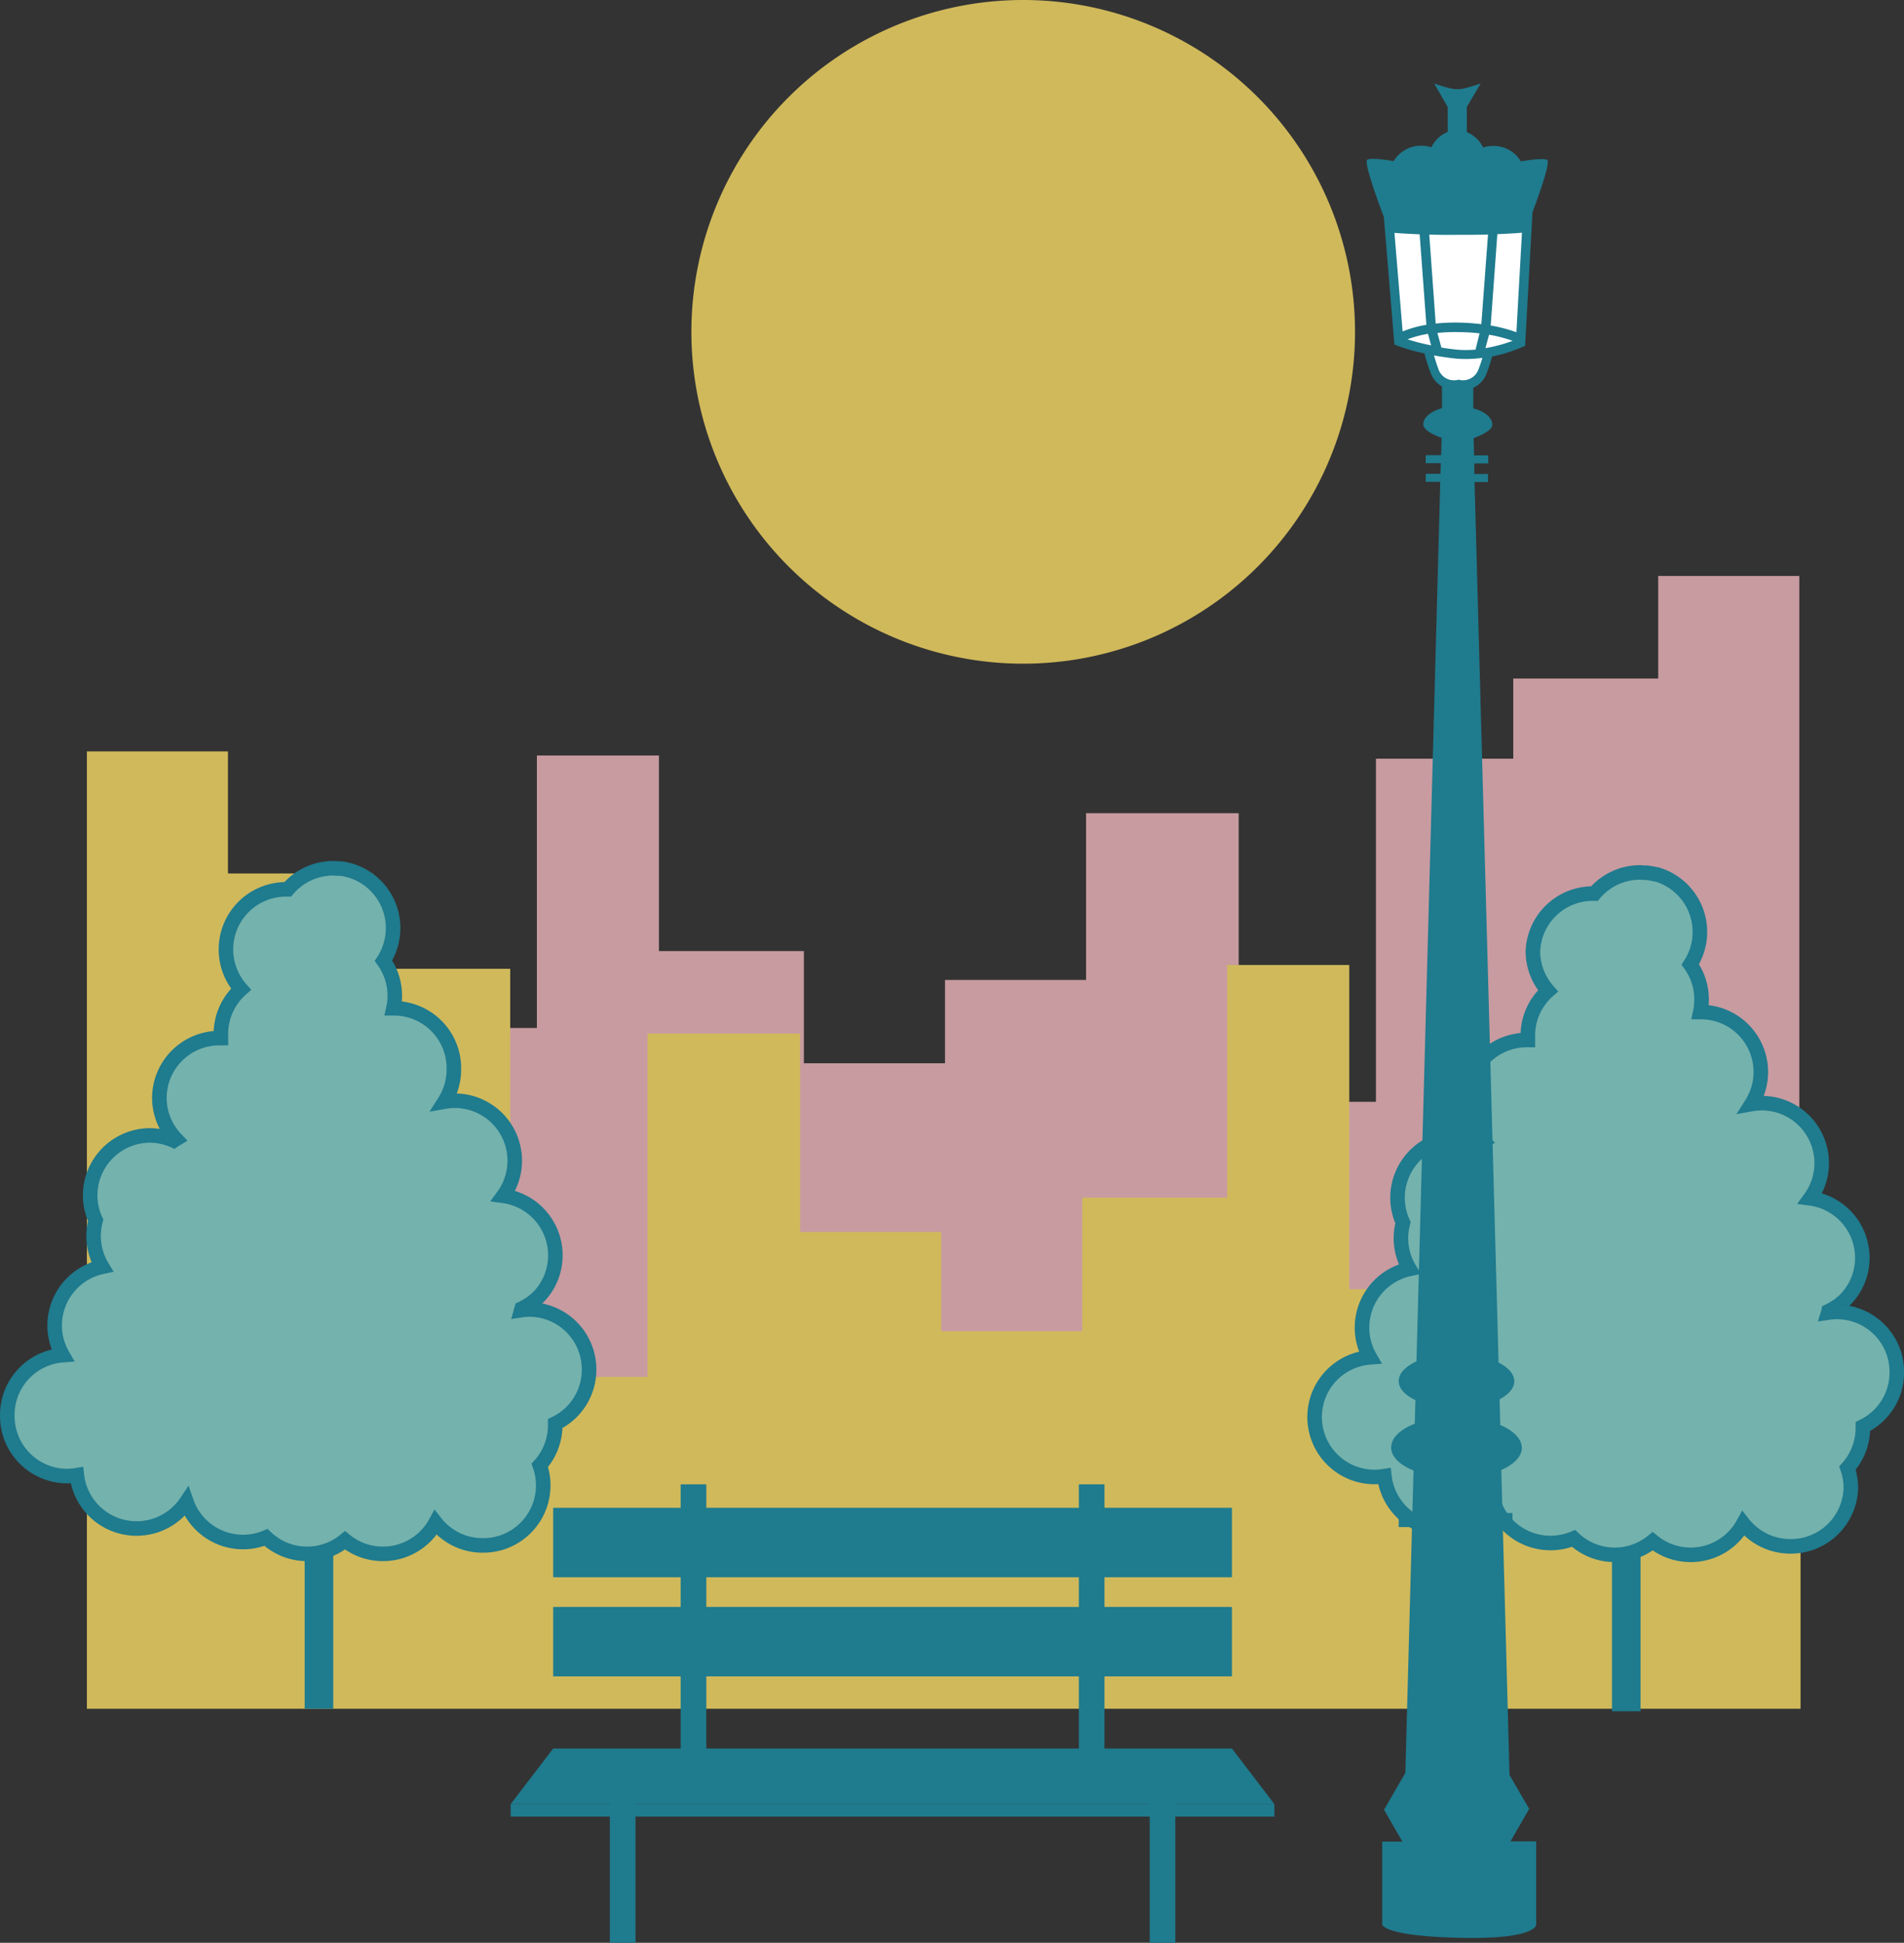 <svg xmlns="http://www.w3.org/2000/svg" viewBox="0 0 370.34 377.86"><rect x="0" y="0" width="370.34" height="377.86" fill="#333333" stroke="none"/><defs><style>.cls-1{fill:#c89ba0;}.cls-2{fill:#d0b95b;}.cls-3{fill:#1f7b8e;}.cls-4{fill:#74b2ad;stroke:#1f7b8e;stroke-miterlimit:10;stroke-width:2.83px;}.cls-5{fill:#fff;}</style></defs><g id="Layer_2" data-name="Layer 2"><g id="Text"><polygon class="cls-1" points="322.53 131.97 294.34 131.97 294.34 147.56 267.63 147.56 267.63 214.29 240.93 214.29 240.93 158.16 211.25 158.16 211.25 190.59 183.81 190.59 183.81 206.8 156.36 206.8 156.36 184.98 128.17 184.98 128.17 146.94 104.43 146.94 104.43 199.94 65.12 199.94 65.12 170.63 17.79 170.63 17.79 268.54 55.47 268.54 65.12 268.54 104.43 268.54 115.56 268.54 128.17 268.54 152.65 268.54 154.88 268.54 156.36 268.54 183.81 268.54 211.25 268.54 232.03 268.54 233.51 268.54 237.22 268.54 240.93 268.54 322.53 268.54 347.75 268.54 349.98 268.54 349.98 112.02 322.53 112.02 322.53 131.97"/><polygon class="cls-2" points="350.22 215.87 301.76 215.87 301.76 250.74 262.44 250.74 262.44 187.68 238.7 187.68 238.7 232.93 210.51 232.93 210.51 258.9 183.07 258.9 183.07 239.61 155.62 239.61 155.62 201.03 125.95 201.03 125.95 267.8 99.24 267.8 99.24 188.42 72.53 188.42 72.53 169.88 44.34 169.88 44.34 146.14 16.9 146.14 16.9 332.34 19.12 332.34 44.34 332.34 125.95 332.34 129.65 332.34 133.36 332.34 134.85 332.34 155.62 332.34 183.07 332.34 210.51 332.34 212 332.34 214.22 332.34 238.7 332.34 251.31 332.34 262.44 332.34 301.76 332.34 311.4 332.34 350.22 332.34 350.22 215.87"/><path class="cls-2" d="M263.56,64.54A64.54,64.54,0,1,1,199,0,64.55,64.55,0,0,1,263.56,64.54Z"/><rect class="cls-3" x="209.84" y="288.69" width="4.99" height="53.38"/><rect class="cls-3" x="132.39" y="288.69" width="4.99" height="53.38"/><rect class="cls-3" x="107.6" y="293.25" width="132.02" height="13.51"/><rect class="cls-3" x="107.6" y="312.53" width="132.02" height="13.51"/><rect class="cls-3" x="223.62" y="350.69" width="4.99" height="27.18"/><rect class="cls-3" x="118.62" y="350.69" width="4.99" height="27.18"/><rect class="cls-3" x="99.33" y="350.87" width="148.55" height="2.44"/><polygon class="cls-3" points="247.88 350.88 99.33 350.88 107.6 340.07 239.62 340.07 247.88 350.88"/><rect class="cls-3" x="59.26" y="297.06" width="5.56" height="35.28"/><path class="cls-4" d="M103,254.68h0a10.84,10.84,0,0,0-1.62.13l.08-.29a12.12,12.12,0,0,0,1.27-.71l.07,0a12.43,12.43,0,0,0,1.16-.86l0,0a9.27,9.27,0,0,0,1.06-1h0a11.55,11.55,0,0,0,3-7.82v0a11.66,11.66,0,0,0-10.12-11.55,11.62,11.62,0,0,0,2.22-6.84v0a11.66,11.66,0,0,0-11.66-11.66h0a11.54,11.54,0,0,0-2,.18,11.61,11.61,0,0,0,1.82-6.25v0A11.66,11.66,0,0,0,76.64,196.1h-.12a11.64,11.64,0,0,0,.27-2.45v0a11.65,11.65,0,0,0-2.2-6.8,11.69,11.69,0,0,0,1.87-6.32v-.05a11.65,11.65,0,0,0-8.41-11.19h0l-.19-.05c-.35-.09-.7-.17-1.06-.24l-.58-.08-.39,0c-.34,0-.69-.05-1-.05h0a11.64,11.64,0,0,0-8.87,4.1h-.34a11.67,11.67,0,0,0-11.67,11.66v.05a11.65,11.65,0,0,0,2.93,7.71,11.58,11.58,0,0,0-3.91,8.7v0c0,.28,0,.54,0,.81H42.7A11.66,11.66,0,0,0,31,213.5v0a11.61,11.61,0,0,0,3.23,8.05c-.15.09-.3.18-.44.28a11.65,11.65,0,0,0-4.58-1h0a11.66,11.66,0,0,0-11.67,11.66v0a11.51,11.51,0,0,0,1.07,4.84,11.57,11.57,0,0,0-.41,3v.05a11.62,11.62,0,0,0,1.67,6,11.68,11.68,0,0,0-9.24,11.41v0a11.53,11.53,0,0,0,1.55,5.78A11.66,11.66,0,0,0,1.42,275.37v.05a11.66,11.66,0,0,0,11.66,11.66h0a11.51,11.51,0,0,0,1.87-.17,11.66,11.66,0,0,0,11.58,10.37h.05a11.65,11.65,0,0,0,9.69-5.18,11.65,11.65,0,0,0,11,7.81h0a11.6,11.6,0,0,0,4.46-.89,11.58,11.58,0,0,0,8,3.19h0a11.58,11.58,0,0,0,7.38-2.63,11.58,11.58,0,0,0,7.38,2.63h0a11.65,11.65,0,0,0,10.24-6.07A11.6,11.6,0,0,0,94,300.57h0a11.66,11.66,0,0,0,11.66-11.66v-.05a11.51,11.51,0,0,0-.67-3.86,11.6,11.6,0,0,0,3-7.75v-.05c0-.11,0-.21,0-.32a11.65,11.65,0,0,0,6.59-10.49v-.05A11.66,11.66,0,0,0,103,254.68Z"/><rect class="cls-3" x="313.54" y="297.54" width="5.56" height="35.28"/><path class="cls-4" d="M357.26,255.16h-.05a12.2,12.2,0,0,0-1.61.13,2.86,2.86,0,0,0,.07-.28,12.35,12.35,0,0,0,1.28-.72l.07,0a10.75,10.75,0,0,0,1.15-.86l.06,0a12.64,12.64,0,0,0,1-1l0,0a11.56,11.56,0,0,0,3-7.82v0a11.66,11.66,0,0,0-10.13-11.55,11.59,11.59,0,0,0,2.23-6.84v0a11.66,11.66,0,0,0-11.66-11.67h0a11.52,11.52,0,0,0-2,.18,11.58,11.58,0,0,0,1.82-6.24v0a11.66,11.66,0,0,0-11.66-11.66h-.12a11.64,11.64,0,0,0,.26-2.45v0a11.6,11.6,0,0,0-2.2-6.8,11.58,11.58,0,0,0,1.87-6.32v0a11.67,11.67,0,0,0-8.4-11.2h0l-.19,0c-.35-.09-.7-.17-1.06-.23-.2,0-.39-.07-.59-.09l-.39,0c-.34,0-.68-.06-1-.06H319a11.63,11.63,0,0,0-8.87,4.11h-.34A11.66,11.66,0,0,0,298.16,185v0a11.6,11.6,0,0,0,2.93,7.71,11.63,11.63,0,0,0-3.92,8.7v.05c0,.27,0,.54,0,.81H297A11.66,11.66,0,0,0,285.32,214v0a11.6,11.6,0,0,0,3.24,8l-.45.29a11.43,11.43,0,0,0-4.57-1h-.05a11.66,11.66,0,0,0-11.66,11.66v0a11.73,11.73,0,0,0,1.06,4.85,11.88,11.88,0,0,0-.4,3v0a11.5,11.5,0,0,0,1.67,6,11.67,11.67,0,0,0-9.24,11.41v0a11.58,11.58,0,0,0,1.54,5.78,11.65,11.65,0,0,0-10.76,11.61v0a11.66,11.66,0,0,0,11.66,11.66h.05a11.48,11.48,0,0,0,1.86-.16,11.66,11.66,0,0,0,11.59,10.36h0a11.66,11.66,0,0,0,9.7-5.18,11.65,11.65,0,0,0,11,7.82h.05a11.64,11.64,0,0,0,4.46-.89,11.63,11.63,0,0,0,8,3.19h0a11.6,11.6,0,0,0,7.39-2.64,11.59,11.59,0,0,0,7.38,2.64h0a11.65,11.65,0,0,0,10.24-6.07,11.64,11.64,0,0,0,9.14,4.42h0A11.66,11.66,0,0,0,360,289.39v0a11.72,11.72,0,0,0-.66-3.86,11.62,11.62,0,0,0,3-7.76v0c0-.11,0-.22,0-.33a11.65,11.65,0,0,0,6.6-10.49v0A11.66,11.66,0,0,0,357.26,255.16Z"/><path class="cls-5" d="M297.2,40.41,281.47,39,270,41l2.11,25.41a37.34,37.34,0,0,0,5.9,1.64l.29,3.09,2,2.92,3.86,1.09,2.77-.88s1.53-2,1.82-2.54c.16-.29.64-1.89,1-3.25a27.64,27.64,0,0,0,6-1.85S297.2,40.63,297.2,40.41Z"/><path class="cls-3" d="M297.38,351.91h.11l-3.88-6.71L292.31,297h1.87v-2.72h-1.94l-.23-8.37c2.43-1.09,4-2.62,4-4.33s-1.63-3.34-4.2-4.43l-.13-5c1.77-.93,2.86-2.16,2.86-3.52s-1.16-2.67-3.06-3.62L286.81,93.75h2.62V92.19h-2.66l0-2.06h2.71V88.57h-2.76l-.09-3.36c1.76-.65,3.63-1.58,3.63-2.62,0-1.39-1.51-2.59-3.7-3.17v-4a4.93,4.93,0,0,0,2.6-2.81,32.93,32.93,0,0,0,1.07-3.28,29.12,29.12,0,0,0,5.95-1.87l.49-.23,0-.54c.38-6.86,1.21-21.71,1.41-25.41,1.51-4.05,3.51-9.8,2.85-10.18s-3.46,0-5.12.28a6.16,6.16,0,0,0-5.32-3,6,6,0,0,0-2,.32,6.22,6.22,0,0,0-3.18-3V20.79L288,16.24a30.75,30.75,0,0,1-3.83,1.09h-1.38a30.58,30.58,0,0,1-3.84-1.09l2.63,4.55v4.87a6.15,6.15,0,0,0-3.18,3,6.06,6.06,0,0,0-2-.32,6.15,6.15,0,0,0-5.32,3c-1.66-.29-4.43-.68-5.13-.28s1.7,7.12,3.22,11.15L271.22,67l.52.21a36.59,36.59,0,0,0,5.33,1.53,33.52,33.52,0,0,0,1.21,3.82,5,5,0,0,0,2.19,2.6v4.23c-2.16.59-3.63,1.79-3.63,3.16,0,1,1.82,2,3.56,2.6l-.09,3.38h-3v1.56h2.93l-.06,2.06h-2.87v1.56h2.83l-4.63,171.06c-2.12,1-3.45,2.31-3.45,3.81s1.24,2.77,3.25,3.72l-.13,4.6c-2.8,1.1-4.59,2.75-4.59,4.6s1.69,3.4,4.35,4.5l-.22,8.2h-2.66V297h2.58l-1.29,47.8-4.09,7.09h-.11l3.62,6.28h-3.92v16.16s.32,2.24,15.22,2.56,14.73-2.56,14.73-2.56V358.13h-5ZM291.24,45.54c2.25-.09,4-.21,4.79-.28-.29,5.18-.75,13.42-1.08,19.36a28.65,28.65,0,0,0-5-1.31Zm3,20.74a29.13,29.13,0,0,1-5.31,1.43l.7-2.61A27.12,27.12,0,0,1,294.2,66.28ZM283.43,45.67c2.13,0,4.17,0,6-.06l-1.3,17.44a40.71,40.71,0,0,0-4.45-.31,35.46,35.46,0,0,0-4.43.19L278,45.63C279.64,45.67,281.5,45.69,283.43,45.67Zm4.36,19.16L287,68c-.61.05-1.25.08-1.89.08a18.11,18.11,0,0,1-2.24-.13c-.89-.1-1.72-.22-2.51-.35l-.77-2.84a32.35,32.35,0,0,1,4.1-.17A41.33,41.33,0,0,1,287.79,64.83ZM271.23,45.29c1,.08,2.73.19,4.9.28l1.31,17.6a22.08,22.08,0,0,0-4.62,1.29ZM273.76,66a19.78,19.78,0,0,1,4-1.07l.6,2.24A43.6,43.6,0,0,1,273.76,66Zm6.05,5.84c-.36-.9-.68-2-.9-2.72,1.12.21,2.35.4,3.69.56a19.72,19.72,0,0,0,2.46.14,24.63,24.63,0,0,0,3.28-.22c-.21.69-.47,1.52-.77,2.24a3.18,3.18,0,0,1-3.87,2h0A3.19,3.19,0,0,1,279.81,71.87Z"/></g></g></svg>